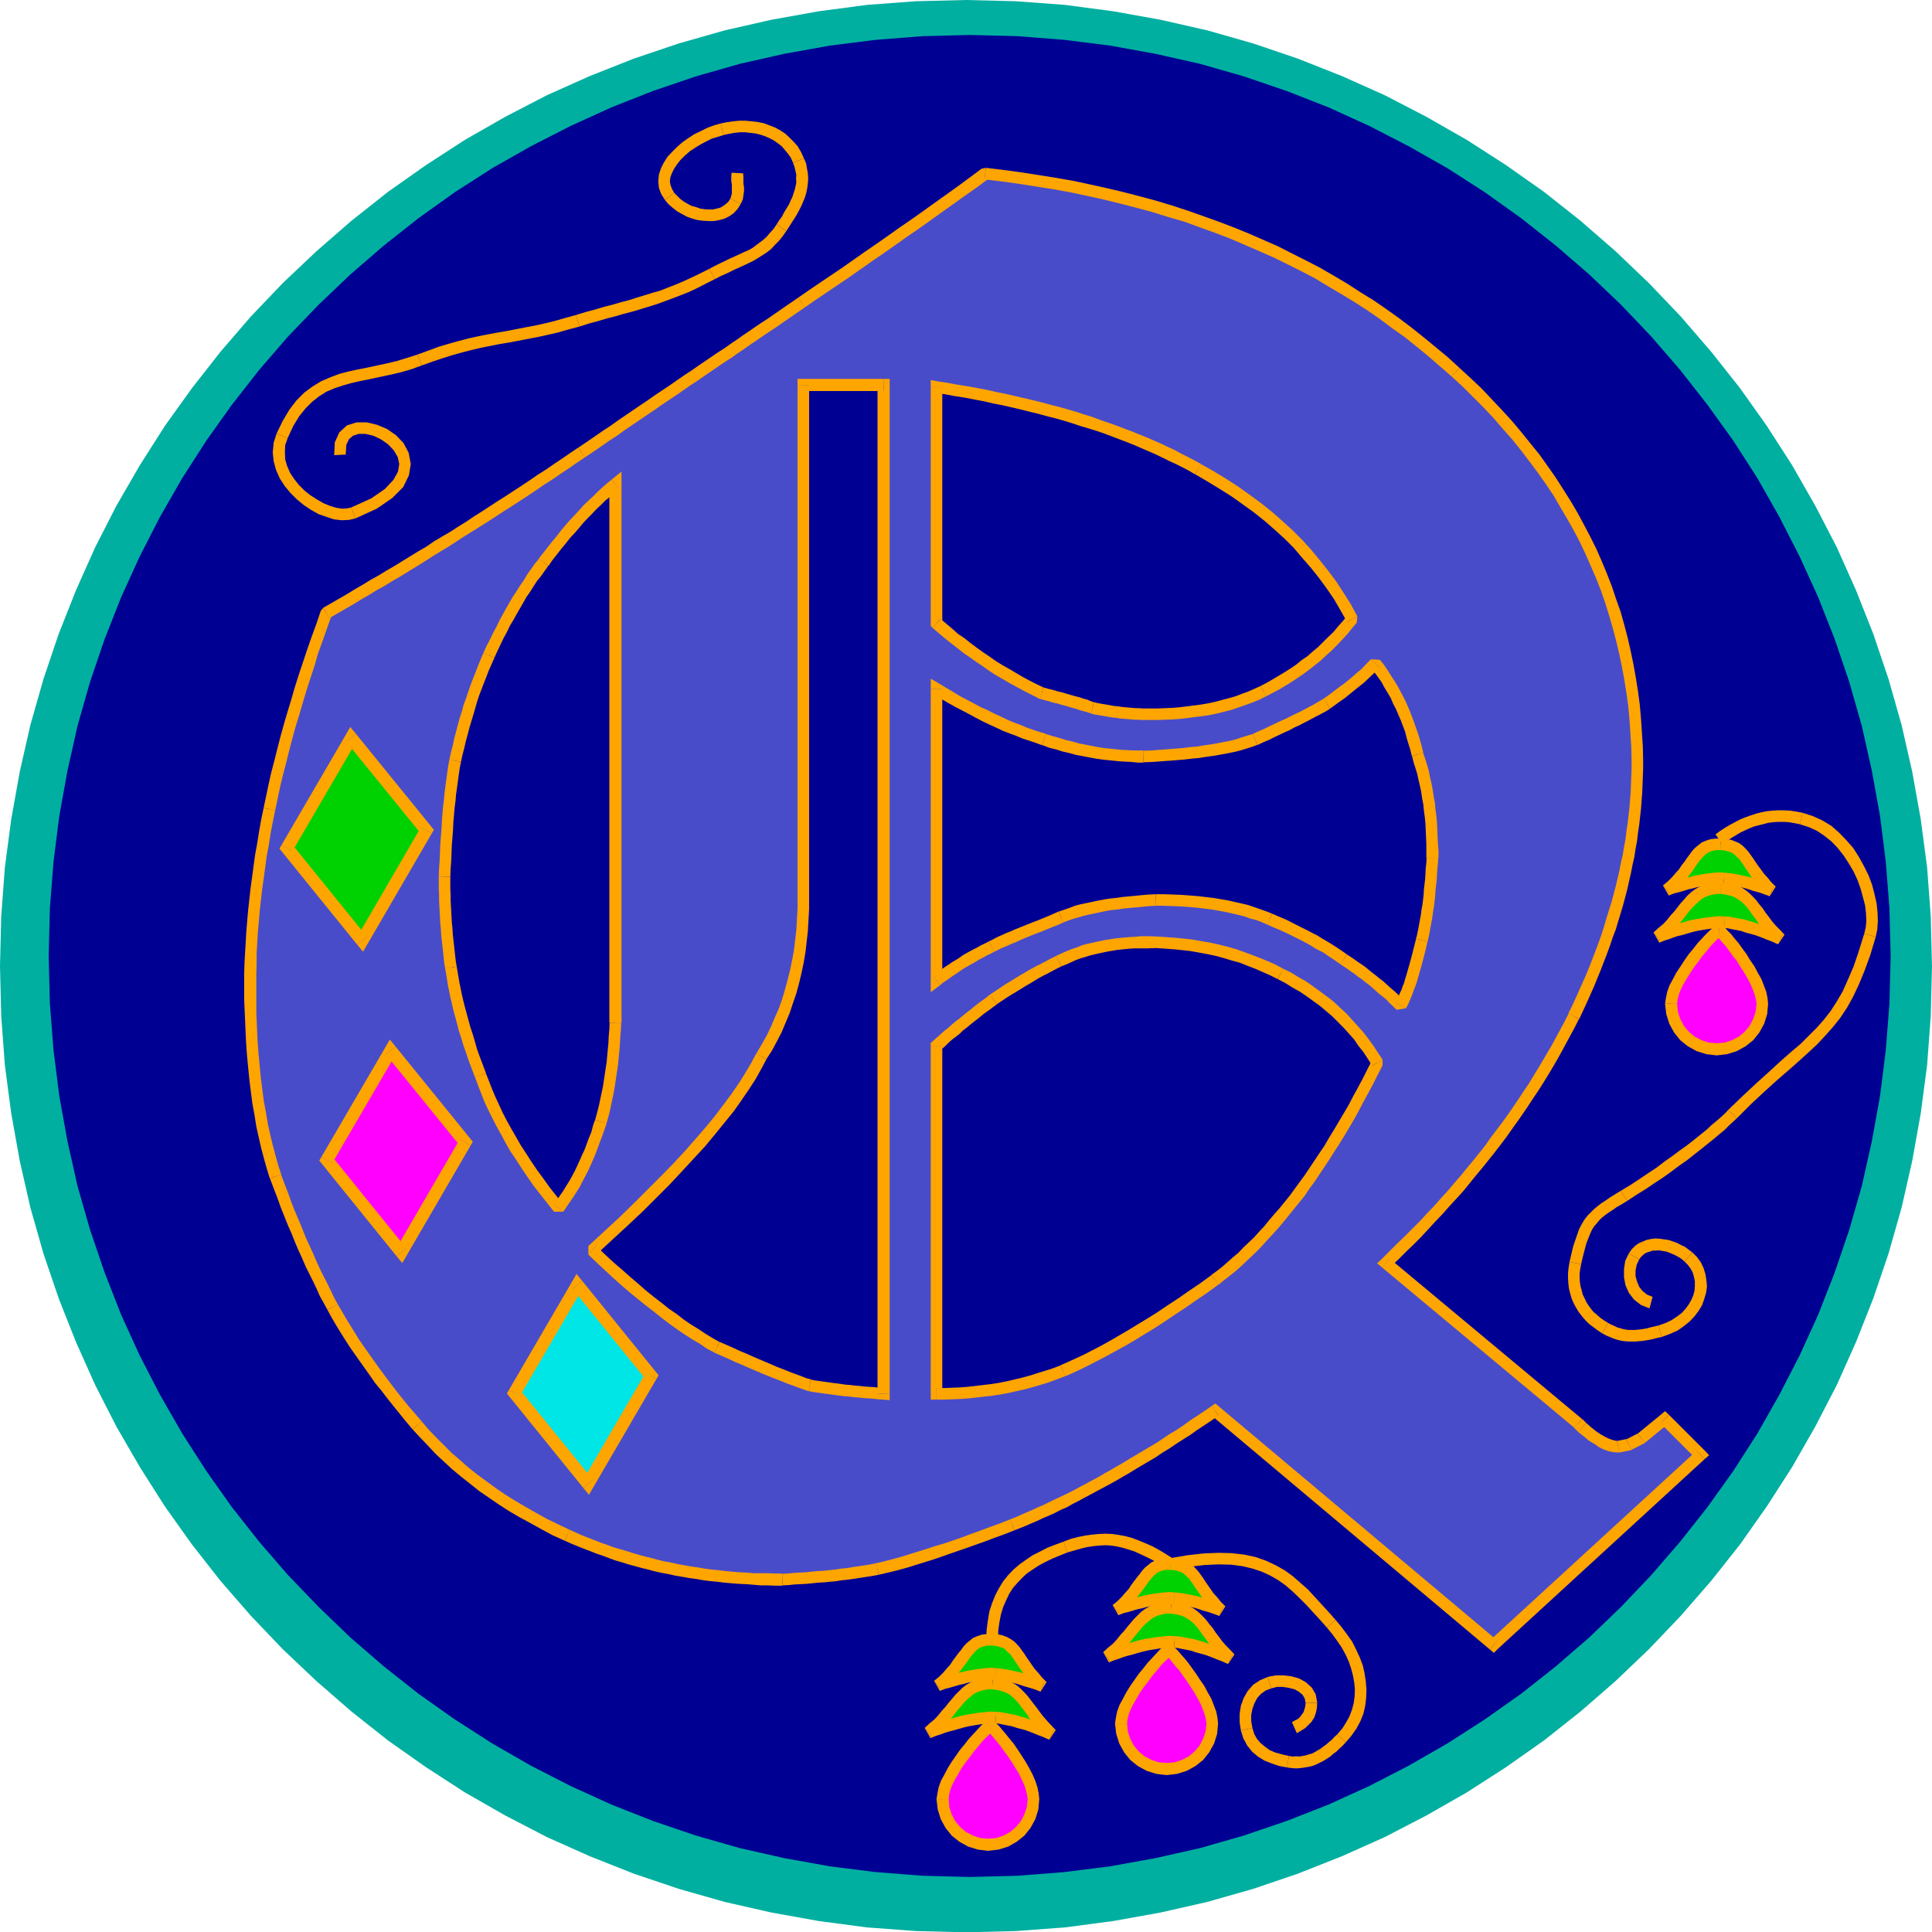 <svg xmlns="http://www.w3.org/2000/svg" width="6.354in" height="610.08" fill-rule="evenodd" stroke-linecap="round" preserveAspectRatio="none" viewBox="0 0 6354 6355"><style>.pen1{stroke:none}.brush3{fill:#000093}.brush4{fill:#f0f}.brush5{fill:orange}.brush6{fill:#00d100}</style><path d="m0 3178 4-164 12-161 21-159 28-156 35-154 43-151 50-148 57-144 63-141 70-137 77-133 82-129 89-124 94-120 100-116 105-110 111-105 115-100 120-95 125-88 128-83 133-76 137-71 141-63 144-57 148-50 151-43 154-35 156-28 159-21 161-12 164-4 163 4 162 12 159 21 156 28 154 35 151 43 147 50 144 57 141 63 137 71 133 76 129 83 125 88 120 95 115 100 110 105 105 110 100 116 95 120 88 124 83 129 76 133 71 137 63 141 57 144 50 148 43 151 35 154 28 156 21 159 12 161 4 164-4 163-12 162-21 159-28 156-35 154-43 151-50 147-57 144-63 141-71 137-76 133-83 129-88 125-95 120-100 115-105 110-110 105-115 100-120 95-125 88-129 83-133 76-137 71-141 63-144 57-147 50-151 43-154 35-156 28-159 21-162 12-163 4-164-4-161-12-159-21-156-28-154-35-151-43-148-50-144-57-141-63-137-71-133-76-128-83-125-88-120-95-115-100-111-105-105-110-100-115-94-120-89-125-82-129-77-133-70-137-63-141-57-144-50-147-43-151-35-154-28-156-21-159-12-162-4-163z" class="pen1" style="fill:#00afa0"/><path d="m160 3144 4-156 12-154 19-151 27-149 33-147 41-144 48-141 54-137 61-134 67-131 73-127 79-123 84-118 90-115 95-110 101-105 105-100 110-95 114-90 119-85 123-79 127-72 131-67 134-61 137-54 141-48 144-41 146-33 150-27 151-19 154-12 156-4 156 4 154 12 151 19 149 27 147 33 143 41 141 48 138 54 134 61 130 67 127 72 123 79 119 85 114 90 110 95 105 100 100 105 95 110 90 115 85 118 79 123 72 127 67 131 61 134 54 137 48 141 41 144 33 147 27 149 19 151 12 154 4 156-4 156-12 154-19 151-27 149-33 147-41 143-48 141-54 138-61 134-67 130-72 127-79 123-85 119-90 114-95 110-100 105-105 101-110 95-114 90-119 84-123 79-127 73-130 67-134 61-138 54-141 48-143 41-147 33-149 27-151 19-154 12-156 4-156-4-154-12-151-19-150-27-146-33-144-41-141-48-137-54-134-61-131-67-127-73-123-79-119-84-114-90-110-95-105-101-101-105-95-110-90-114-84-119-79-123-73-127-67-130-61-134-54-138-48-141-41-143-33-147-27-149-19-151-12-154-4-156z" class="pen1 brush3"/><path d="m3100 5917 2-16 4-18 7-19 10-19 11-20 12-20 14-20 14-19 14-18 14-17 13-15 12-13 11-11 8-8 6-6 4-2 3 2 6 5 8 8 9 11 11 13 12 15 13 17 13 18 13 20 12 19 12 20 10 20 9 20 6 19 4 18 2 16-3 30-9 28-14 26-18 22-22 18-25 14-28 9-30 3-30-3-28-9-26-14-22-18-18-22-14-26-9-28-3-30z" class="pen1 brush4"/><path fill-rule="nonzero" d="M3256 5657h-3l-13 6-8 7-8 8-11 12-12 13-14 15-14 18-15 18-14 20-14 20-13 21-11 21-11 20-8 22-4 20-3 19h40l1-13 4-16 6-16 9-18 11-19 11-19 14-20 14-18 13-18 14-16 12-15 12-13 11-10 8-8 4-5-5 2h-3v-38h-3z" class="pen1 brush5"/><path fill-rule="nonzero" d="m3418 5917-2-19-4-20-7-21-9-21-11-21-12-21-13-20-13-20-13-19-14-17-12-15-11-13-10-12-9-9-7-6-15-6v38l-9-2 5 4 7 7 8 10 11 13 12 15 12 17 13 17 13 20 11 18 12 19 9 19 9 19 5 17 4 16 2 13zm-168 170 34-4 32-10 28-16 25-20 20-25 16-29 10-32 3-34h-38l-3 26-8 24-12 23-16 19-19 16-22 12-24 8-26 2zm-170-170 4 34 10 32 16 29 20 25 25 20 29 16 32 10 34 4v-40l-26-2-24-8-23-12-19-16-16-19-12-23-8-24-2-26z" class="pen1 brush5"/><path d="M3275 5649h-17l-18 1-19 2-18 3-19 3-18 4-18 5-17 5-16 4-15 5-13 5-12 4-9 3-7 3-4 1-2 1 17-15 16-14 14-15 12-14 12-14 11-14 11-13 10-12 11-11 11-10 11-9 12-7 14-6 14-4 17-3h18l18 2 15 3 14 5 13 6 11 7 10 9 10 10 10 11 9 12 10 13 10 13 10 15 12 14 13 16 14 15 16 16-1-1-4-1-6-3-7-3-10-4-11-4-12-5-13-5-14-5-15-5-16-4-15-5-16-3-15-3-15-3-14-1z" class="pen1 brush6"/><path fill-rule="nonzero" d="m3041 5683 19 33h1l5-2 7-3 8-3 13-4 13-5 13-4 16-4 17-5 18-5 17-4 18-3 18-3 18-2h17l15-1 2-38-19-1-19 2-20 2-18 3-20 3-19 4-18 5-17 5-16 4-17 6-13 5-11 4-10 3-7 3h-3l-3 2 19 33z" class="pen1 brush5"/><path fill-rule="nonzero" d="M3265 5518h-21l-19 3-17 5-16 7-14 8-13 10-11 11-12 12-11 13-11 13-11 14-12 13-11 14-13 14-16 13-16 15 24 30 18-15 16-15 15-16 13-14 12-15 11-14 11-13 9-11 10-10 11-9 9-8 10-6 12-5 11-3 15-3h15z" class="pen1 brush5"/><path fill-rule="nonzero" d="m3451 5722 21-32-15-16-13-14-13-15-11-14-10-14-11-14-10-13-9-12-11-12-11-11-11-10-14-9-15-7-16-6-17-3-20-2-2 38 16 2 13 3 12 4 11 5 8 5 9 8 9 9 9 10 9 12 10 13 9 12 10 16 13 14 13 17 15 16 17 16 21-32z" class="pen1 brush5"/><path fill-rule="nonzero" d="m3274 5668 12 1 14 3 15 3 15 3 15 5 16 4 14 4 13 5 13 5 12 5 11 4 10 4 6 3 7 3 4 1v1l16-36-2-1-4-1-5-3-8-3-10-4-11-4-12-5-13-5-15-5-16-6-16-4-15-5-17-3-15-3-16-3-16-1z" class="pen1 brush5"/><path d="M3274 5505h-30l-16 2-16 2-16 3-16 3-15 4-14 3-14 4-13 4-11 3-10 3-8 3-6 2-4 2h-1l17-14 15-15 13-14 11-13 10-14 9-12 9-12 8-11 8-10 8-9 9-8 9-7 11-5 12-4 14-2h16l15 1 13 3 12 4 10 5 9 7 8 8 8 8 7 10 8 11 7 11 9 13 9 13 10 14 12 14 13 15 16 16-4-2-11-4-18-6-21-7-25-8-26-6-26-5-24-3z" class="pen1 brush6"/><path fill-rule="nonzero" d="m3072 5528 19 33h1l4-2 6-2 7-3 9-2 11-3 13-4 14-4 14-3 14-4 16-3 15-3 15-2 15-2 14 1 14-1 2-38-16-1-16 1-17 2-17 2-17 3-16 3-16 4-14 3-14 4-13 4-11 3-11 4-9 3-6 2-4 2h-1l19 33z" class="pen1 brush5"/><path fill-rule="nonzero" d="M3264 5374h-18l-17 2-15 5-14 6-11 9-11 9-9 10-8 11-9 11-9 12-9 12-9 14-11 12-12 14-14 14-16 13 24 30 18-15 16-16 14-14 11-14 11-14 9-12 9-12 7-11 8-9 7-8 7-7 7-5 8-4 9-3 11-2h14z" class="pen1 brush5"/><path fill-rule="nonzero" d="m3422 5564 20-32-15-15-12-15-12-13-9-13-9-13-9-13-7-11-8-11-8-11-9-10-9-9-12-8-13-7-14-5-15-3-17-1-2 38 13 1 11 3 10 3 7 3 6 6 7 7 7 6 6 9 8 11 7 11 9 13 9 13 11 15 12 15 14 15 17 17 20-32z" class="pen1 brush5"/><path fill-rule="nonzero" d="m3273 5524 22 3 25 5 25 6 24 8 21 6 18 6 10 4 4 2 14-36-4-2-12-4-18-6-21-8-26-8-27-6-27-5-26-3z" class="pen1 brush5"/><path d="m5496 3301 2-16 4-18 7-19 10-19 11-20 13-20 13-20 14-19 14-18 14-17 13-15 12-13 11-11 9-8 6-6 4-2 3 2 5 5 8 8 10 11 11 13 12 15 12 17 14 18 12 20 13 19 11 20 11 20 8 20 7 19 4 18 2 16-3 30-9 28-14 26-18 22-22 18-26 14-28 9-30 3-30-3-28-9-26-14-22-18-18-22-14-26-9-28-3-30z" class="pen1 brush4"/><path fill-rule="nonzero" d="M5653 3041h-3l-13 6-7 7-9 8-12 12-12 13-14 15-14 18-15 18-14 20-13 20-14 21-11 21-11 20-8 22-4 20-3 19h40l1-13 4-16 6-16 9-18 11-19 12-19 13-20 14-18 13-18 14-16 12-15 12-13 10-10 9-8 5-5-5 2h-3z" class="pen1 brush5"/><path fill-rule="nonzero" d="m5815 3301-2-19-4-20-8-21-8-21-12-21-11-21-14-20-12-20-14-19-12-17-13-15-11-14-11-11-8-9-6-6-16-6v38l-10-2 4 4 8 7 9 11 11 12 11 15 12 17 14 17 12 20 12 18 11 19 10 19 8 19 6 17 4 16 2 13zm-169 170 34-4 32-10 29-16 25-20 20-25 16-29 10-32 3-34h-38l-3 26-8 24-12 23-16 19-19 16-23 12-24 8-26 2zm-170-170 4 34 10 32 16 29 20 25 25 20 29 16 32 10 34 4v-40l-26-2-24-8-23-12-19-16-16-19-12-23-8-24-2-26z" class="pen1 brush5"/><path d="M5671 3033h-17l-18 1-18 2-19 3-18 3-19 4-17 5-17 5-17 4-14 5-13 5-12 4-9 3-7 3-4 1-2 1 17-15 16-14 14-15 12-14 12-14 11-14 10-13 11-12 10-11 11-10 11-9 12-7 14-6 14-4 17-3h18l18 2 15 3 15 5 12 6 12 8 10 8 10 10 10 11 9 12 10 13 10 14 10 14 12 15 13 15 14 15 16 16-1-1-4-1-6-3-7-3-10-4-11-4-12-5-13-5-15-5-15-5-15-4-15-5-16-3-16-3-15-3-14-1z" class="pen1 brush6"/><path fill-rule="nonzero" d="m5438 3067 19 33h1l5-2 7-3 8-3 13-4 13-5 12-4 17-4 17-5 17-5 18-4 17-3 19-3 17-2h17l15-1 2-38-19-1-19 2-19 2-19 3-19 3-20 4-17 5-17 5-17 4-16 6-13 5-11 4-10 3-7 3h-3l-3 2 19 33z" class="pen1 brush5"/><path fill-rule="nonzero" d="M5661 2902h-21l-19 3-17 5-16 7-14 8-13 10-12 11-10 12-12 13-10 13-11 14-12 13-11 14-13 14-16 13-16 15 24 30 18-15 16-15 15-16 13-14 12-15 11-14 10-13 10-11 10-10 10-9 9-8 10-6 12-5 11-3 15-3h15z" class="pen1 brush5"/><path fill-rule="nonzero" d="m5848 3106 21-32-15-16-14-14-12-14-11-15-10-13-10-15-11-13-9-12-11-12-11-11-12-10-13-9-15-7-17-6-17-3-20-2-2 38 16 2 13 3 13 4 9 5 11 7 8 6 9 9 9 10 9 12 9 13 10 13 10 15 13 15 14 16 14 16 17 16 21-32z" class="pen1 brush5"/><path fill-rule="nonzero" d="m5670 3052 12 1 14 3 16 3 15 3 14 5 15 4 15 4 14 5 13 5 12 5 11 4 10 4 6 3 7 3 4 1v1l16-36-2-1-4-1-5-3-8-3-10-4-11-4-12-5-13-5-16-5-15-6-15-4-16-5-17-3-16-3-16-3-16-1z" class="pen1 brush5"/><path d="M5670 2889h-30l-15 2-16 2-16 3-16 3-15 4-15 3-13 4-13 4-11 3-10 3-8 3-6 2-4 2h-1l17-14 15-15 13-14 11-13 10-14 9-12 8-12 8-11 8-10 8-9 9-8 9-7 11-5 12-4 14-2h16l15 1 14 3 11 4 11 5 9 7 8 8 8 8 7 10 8 11 7 11 9 13 9 13 11 14 12 14 13 15 16 16-4-2-12-4-17-6-22-7-25-8-26-6-26-5-25-3z" class="pen1 brush6"/><path fill-rule="nonzero" d="m5469 2912 19 33h1l4-2 6-2 7-3 9-2 11-3 14-4 12-4 14-3 15-4 16-3 15-3 15-2 14-2 15 1 13-1 2-38-15-1-17 1-16 2-17 2-17 3-16 3-15 4-16 3-14 4-12 4-11 3-11 4-9 3-6 2-4 2h-1l19 33z" class="pen1 brush5"/><path fill-rule="nonzero" d="M5660 2758h-18l-17 2-15 5-14 6-11 9-11 9-9 10-8 11-9 12-8 12-9 11-9 14-11 12-12 14-14 14-16 13 24 30 18-15 16-16 14-14 11-14 11-14 9-13 8-12 7-10 8-9 7-8 7-7 7-5 8-4 9-3 11-2h14z" class="pen1 brush5"/><path fill-rule="nonzero" d="m5820 2948 20-32-15-15-12-15-12-13-10-14-9-12-9-13-7-11-8-11-8-11-9-10-9-9-12-9-14-6-13-5-16-3-17-1-2 38 13 1 12 3 9 3 8 4 6 5 7 7 7 6 6 9 8 11 7 11 9 13 9 14 12 14 12 15 14 15 17 17 20-32z" class="pen1 brush5"/><path fill-rule="nonzero" d="m5669 2908 23 3 25 5 25 6 24 8 22 6 17 6 11 4 4 2 14-36-4-2-13-4-17-6-22-8-26-8-27-6-27-5-27-3zM1169 1705l70-32 51-35 36-36 19-39 6-37-7-37-17-32-25-26-29-20-33-14-34-8h-33l-32 10-25 23-15 33-2 42 38-2 2-32 9-19 13-11 18-6h23l26 6 25 12 23 16 19 20 13 22 5 23-4 25-15 27-28 30-45 31-66 30z" class="pen1 brush5"/><path fill-rule="nonzero" d="m910 1425-10 31-3 32 3 29 8 29 12 27 16 25 19 23 21 21 23 19 24 16 25 14 26 9 24 8 25 3 24-1 22-5-14-36-14 3-16 1-19-3-20-6-22-9-21-12-22-14-19-15-19-19-15-19-14-21-10-23-6-21-1-23 1-24 8-23z" class="pen1 brush5"/><path fill-rule="nonzero" d="m1373 1166-34 11-33 10-33 8-33 7-32 7-31 6-32 7-30 8-29 11-30 13-28 17-27 20-26 26-23 30-22 37-20 41 36 16 18-39 20-33 21-26 22-22 23-18 24-15 26-11 27-9 28-8 30-7 31-6 32-7 33-7 35-8 35-10 36-13z" class="pen1 brush5"/><path fill-rule="nonzero" d="m1894 1036-36 10-35 10-33 8-32 7-32 6-31 6-30 6-30 5-32 6-30 6-32 7-31 8-32 9-34 10-35 13-36 13 14 36 36-13 33-11 32-10 32-9 31-8 30-7 30-6 30-6 30-5 32-6 31-6 32-6 32-7 35-8 35-10 38-10z" class="pen1 brush5"/><path fill-rule="nonzero" d="m2333 884-30 15-27 13-28 13-26 11-26 10-25 10-25 7-26 8-26 8-25 8-27 7-27 8-28 7-30 9-30 8-33 10 12 38 31-10 30-8 30-9 28-7 27-8 27-7 27-8 26-8 26-8 25-9 27-10 26-10 28-11 28-13 29-15 30-15z" class="pen1 brush5"/><path fill-rule="nonzero" d="m2554 738-10 15-12 13-11 13-11 10-12 9-12 9-12 9-13 7-14 6-15 7-15 7-16 7-16 8-17 8-18 9-17 9 18 34 17-9 16-7 17-8 16-8 16-7 15-7 15-7 16-8 15-9 14-9 14-9 14-11 13-14 13-13 12-15 12-17z" class="pen1 brush5"/><path fill-rule="nonzero" d="m2608 535 5 14 3 13 3 13-1 12 1 13-2 10-3 13-4 12-4 13-6 12-5 12-8 13-8 13-7 14-9 12-9 14 32 22 9-14 9-14 9-14 8-13 8-15 7-14 6-14 6-15 4-14 3-15 2-16 1-15-1-16-3-17-3-17-7-16z" class="pen1 brush5"/><path fill-rule="nonzero" d="m2380 444 18-4 17-3 19-2h16l18 2 17 2 16 4 15 5 16 7 13 7 13 9 13 10 10 12 11 13 9 13 7 16 36-14-9-20-11-19-13-15-14-14-15-14-17-11-17-9-18-7-19-7-20-4-19-2-20-2h-20l-21 2-21 3-20 4z" class="pen1 brush5"/><path fill-rule="nonzero" d="m2217 634-7-13-5-13-2-12 2-14 5-13 7-14 10-15 11-14 14-14 16-14 18-12 18-11 19-10 18-9 20-6 19-6-10-38-21 6-22 8-22 11-21 10-20 13-20 14-18 16-16 16-15 16-12 19-9 18-7 21-2 22 2 22 7 19 13 21z" class="pen1 brush5"/><path fill-rule="nonzero" d="m2402 653-6 10-9 8-8 6-10 6-12 3-13 3h-12l-15-1-14-2-14-5-15-4-13-7-12-7-12-9-10-10-10-10-30 24 12 14 14 12 14 11 16 9 17 9 17 6 18 5 18 2 17 1h18l17-3 18-5 16-8 14-10 13-14 10-16z" class="pen1 brush5"/><path fill-rule="nonzero" d="m2406 568-1 14v13l2 13v28l-2 8-3 9 34 18 7-15 2-14 2-13v-13l-2-12v-22l-1-12z" class="pen1 brush5"/><path d="m3687 5668 2-16 4-18 7-19 10-19 11-20 12-20 14-20 14-19 14-18 14-17 13-15 12-13 11-11 8-8 6-6 4-2 3 2 6 5 8 8 9 11 11 13 13 15 12 17 13 18 13 20 13 19 11 20 11 20 8 20 7 19 4 18 2 16-3 30-9 28-14 26-18 22-22 18-26 14-28 9-30 3-30-3-28-9-26-14-22-18-18-22-14-26-9-28-3-30z" class="pen1 brush4"/><path fill-rule="nonzero" d="M3843 5408h-3l-13 6-8 7-8 8-11 12-12 13-14 15-14 18-15 18-14 20-14 20-13 21-11 21-11 20-8 22-4 20-3 19h40l1-13 4-16 6-16 9-18 11-19 11-19 14-20 14-18 13-18 14-16 12-15 12-13 11-10 8-8 4-5-5 2h-3v-38h-3z" class="pen1 brush5"/><path fill-rule="nonzero" d="m4006 5668-2-19-4-20-8-21-8-21-12-21-11-21-14-20-13-20-13-18-13-18-13-16-11-12-10-12-9-9-7-6-15-6v38l-9-2 5 4 7 7 8 10 11 14 13 14 11 16 13 18 13 20 12 18 11 19 10 19 8 19 6 17 4 16 2 13zm-169 170 34-4 32-10 29-16 25-20 20-25 16-29 10-32 3-34h-38l-3 26-8 24-12 23-16 19-19 16-23 12-24 8-26 2zm-170-170 4 34 10 32 16 29 20 25 25 20 29 16 32 10 34 4v-40l-26-2-24-8-23-12-19-16-16-19-12-23-8-24-2-26z" class="pen1 brush5"/><path d="M3862 5400h-17l-18 1-19 2-18 3-19 3-18 4-18 5-17 5-16 4-15 5-13 5-12 4-9 3-7 3-4 1-2 1 17-15 16-14 14-15 12-14 12-14 11-14 11-13 10-12 11-11 11-10 11-9 12-7 14-6 14-4 17-3h18l18 2 15 3 15 5 12 6 12 8 10 8 10 10 10 11 9 12 10 13 10 14 10 14 12 15 13 15 14 15 16 16-1-1-4-1-6-3-7-3-10-4-11-4-12-5-13-5-15-5-15-5-15-4-15-5-16-3-16-3-15-3-14-1z" class="pen1 brush6"/><path fill-rule="nonzero" d="m3628 5434 19 33h1l5-2 7-3 8-3 13-4 13-5 13-4 16-4 17-5 18-5 17-4 18-3 18-3 18-2h17l15-1 2-38-19-1-19 2-20 2-18 3-20 3-19 4-18 5-17 5-16 4-17 6-13 5-11 4-10 3-7 3h-3l-3 2 19 33z" class="pen1 brush5"/><path fill-rule="nonzero" d="M3852 5269h-21l-19 3-17 5-16 7-14 8-13 10-11 11-12 12-11 13-11 13-11 14-12 13-11 14-13 14-16 13-16 15 24 30 18-15 16-15 15-16 13-14 12-15 11-14 11-13 9-11 10-10 11-9 9-8 10-6 12-5 11-3 15-3h15z" class="pen1 brush5"/><path fill-rule="nonzero" d="m4039 5473 21-32-15-16-14-14-12-14-11-15-10-13-10-15-11-13-9-12-11-12-11-11-12-10-13-9-15-7-17-6-17-3-20-2-2 38 16 2 13 3 13 4 9 5 11 7 8 6 9 9 9 10 9 12 9 13 10 13 10 15 13 15 14 16 14 16 17 16 21-32z" class="pen1 brush5"/><path fill-rule="nonzero" d="m3861 5419 12 1 14 3 16 3 15 3 14 5 15 4 15 4 14 5 13 5 12 5 11 4 10 4 6 3 7 3 4 1v1l16-36-2-1-4-1-5-3-8-3-10-4-11-4-12-5-13-5-16-5-15-6-15-4-16-5-17-3-16-3-16-3-16-1z" class="pen1 brush5"/><path d="M3861 5256h-30l-15 2-16 2-16 3-16 3-15 4-15 3-14 4-13 4-11 3-10 3-8 3-6 2-4 2h-1l17-14 15-15 13-14 11-13 10-14 9-12 9-12 8-11 8-10 8-9 9-8 9-7 11-5 12-4 14-2h16l15 1 14 3 11 4 11 5 9 7 8 8 8 8 7 10 8 11 7 11 9 13 9 13 10 14 12 14 13 15 16 16-4-2-12-4-17-6-21-7-25-8-26-6-26-5-25-3z" class="pen1 brush6"/><path fill-rule="nonzero" d="m3659 5279 19 33h1l4-2 6-2 7-3 9-2 11-3 13-4 14-4 14-3 15-4 16-3 15-3 15-2 14-2 15 1 13-1 2-38-15-1-17 1-16 2-17 2-17 3-16 3-15 4-16 3-14 4-13 4-11 3-11 4-9 3-6 2-4 2h-1l19 33z" class="pen1 brush5"/><path fill-rule="nonzero" d="M3851 5125h-18l-17 2-15 5-14 6-11 9-11 9-9 10-8 11-9 11-9 12-9 12-9 14-11 12-12 14-14 14-16 13 24 30 18-15 16-16 14-14 11-14 11-14 9-12 9-12 7-11 8-9 7-8 7-7 7-5 8-4 9-3 11-2h14z" class="pen1 brush5"/><path fill-rule="nonzero" d="m4010 5315 20-32-15-15-12-15-12-13-9-13-9-13-9-13-7-11-8-11-8-11-9-10-9-9-12-9-14-6-13-5-16-3-17-1-2 38 13 1 12 3 9 3 8 4 6 5 7 7 7 6 6 9 8 11 7 11 9 13 9 13 11 15 12 15 14 15 17 17 20-32z" class="pen1 brush5"/><path fill-rule="nonzero" d="m3860 5275 23 3 25 5 25 6 24 8 21 6 17 6 11 4 4 2 14-36-4-2-13-4-17-6-21-8-26-8-27-6-27-5-27-3zm2068-2602-21-4-20-3-20-1h-20l-18 1-19 2-19 4-16 4-18 6-17 6-17 7-17 9-17 9-15 9-17 11-15 11 22 32 15-11 15-9 15-9 15-9 15-7 15-7 15-6 16-4 16-4 15-4 17-2 16-1h18l16 1 18 3 19 4z" class="pen1 brush5"/><path fill-rule="nonzero" d="m6169 3081 5-24 2-28-1-27-3-30-7-31-8-31-12-32-15-30-16-29-19-30-23-26-23-24-26-23-30-18-31-14-34-11-8 38 28 9 27 12 24 16 24 19 21 22 19 24 17 26 16 27 13 28 10 28 8 29 7 27 3 26 1 25-2 22-5 20z" class="pen1 brush5"/><path fill-rule="nonzero" d="m5712 3678 48-48 44-41 41-37 37-32 34-30 32-29 29-27 26-28 25-28 24-30 22-33 20-36 19-40 19-46 19-52 18-60-38-10-18 58-17 50-19 44-17 38-20 34-20 31-22 28-23 26-26 26-27 27-32 27-34 30-37 34-41 37-44 41-50 48z" class="pen1 brush5"/><path fill-rule="nonzero" d="m5351 3950 30-20 31-19 28-19 29-19 28-20 25-19 26-18 24-19 23-18 21-17 20-16 19-16 17-14 15-15 13-12 12-11-28-28-10 11-13 12-15 13-17 14-17 16-20 16-21 17-23 18-24 17-24 18-27 19-26 20-29 19-28 19-29 19-30 18z" class="pen1 brush5"/><path fill-rule="nonzero" d="m5200 4158 6-26 6-23 5-19 7-18 6-15 6-13 7-11 8-9 8-10 9-9 10-8 11-8 14-9 14-10 16-9 18-11-20-34-18 11-18 11-14 10-14 9-13 10-12 10-11 11-10 10-10 13-9 15-8 15-6 17-7 20-7 21-6 25-6 26z" class="pen1 brush5"/><path fill-rule="nonzero" d="m5289 4351-13-8-13-9-11-10-11-9-9-11-8-11-7-11-6-13-6-12-3-13-4-14-2-13-1-15v-14l2-14 3-16-38-8-3 18-2 18v18l1 17 2 17 4 16 5 17 6 14 8 15 9 15 10 13 11 13 13 13 13 10 15 11 15 10z" class="pen1 brush5"/><path fill-rule="nonzero" d="m5455 4359-12 3-13 3-11 3-10 2-12 2-10 1-10 1h-20l-9-1-10-2-10-3-8-2-10-5-12-5-9-5-20 34 13 7 12 5 12 5 12 4 12 3 12 2 13 1h24l12-1 12-1 12-2 12-2 13-3 11-3 14-3z" class="pen1 brush5"/><path fill-rule="nonzero" d="m5540 4149 11 11 9 12 7 13 4 14 3 15v15l-1 15-4 16-7 16-8 14-11 15-12 13-16 12-18 12-19 9-23 8 10 38 27-10 25-11 20-14 20-16 16-17 13-17 12-20 7-20 6-20 3-21-2-21-3-19-6-20-9-19-13-18-15-15z" class="pen1 brush5"/><path fill-rule="nonzero" d="m5391 4142 5-7 7-7 6-5 8-4 10-3 8-3h11l9-1 12 2 12 2 9 3 12 5 11 5 11 6 9 6 9 8 26-30-11-8-13-10-13-6-13-7-14-5-15-5-14-2-14-2-15-1-15 2-14 3-12 5-14 6-12 9-11 11-9 13z" class="pen1 brush5"/><path fill-rule="nonzero" d="m5435 4265-18-7-15-12-11-14-7-17-5-18v-19l4-19 8-17-34-20-12 25-4 27v27l5 26 11 25 17 22 23 18 28 11zM4392 5327l-23-26-23-25-22-24-23-25-24-21-25-22-26-19-30-17-32-15-34-12-37-8-42-5-44-1-49 2-53 6-59 10 8 38 57-10 51-6 45-2 42 1 38 5 33 8 30 10 28 13 26 15 24 17 23 20 22 21 23 23 22 24 23 25 23 26z" class="pen1 brush5"/><path fill-rule="nonzero" d="m4426 5730 19-22 16-23 13-24 10-25 6-26 3-26 1-27-2-26-4-27-6-27-10-26-12-26-13-26-17-24-18-24-20-24-28 26 18 22 16 22 15 22 13 24 10 22 8 24 6 23 4 23 2 22-1 23-3 22-6 22-8 21-11 20-12 19-17 20z" class="pen1 brush5"/><path fill-rule="nonzero" d="m4233 5813 16 2 14 1 14-1 13-2 13-2 13-3 13-5 12-6 12-6 11-7 11-7 10-9 11-8 10-10 10-9 10-11-28-26-10 9-8 9-10 8-9 8-10 7-9 7-9 5-10 6-8 4-11 3-9 3-11 2-11 2-10-1-12 1-12-2z" class="pen1 brush5"/><path fill-rule="nonzero" d="m4081 5691 8 26 13 24 16 20 19 16 21 13 25 10 24 8 26 5 6-38-22-5-22-6-19-8-15-11-15-12-12-14-9-16-6-20z" class="pen1 brush5"/><path fill-rule="nonzero" d="M4169 5515h1l-26 11-23 15-18 21-13 23-9 25-4 26v29l4 26 38-8-4-22v-21l4-20 7-19 9-17 12-13 15-11 18-7h1z" class="pen1 brush5"/><path fill-rule="nonzero" d="M4332 5600v-1l-5-27-13-22-20-18-22-12-25-7-26-3h-26l-26 5 12 38 18-5h20l20 3 19 5 14 8 12 10 7 12 3 15v-1z" class="pen1 brush5"/><path fill-rule="nonzero" d="m4265 5700 14-8 14-9 11-11 10-10 9-15 5-15 3-15 1-17h-38l-1 11-3 11-3 9-5 7-6 8-7 7-10 5-10 6z" class="pen1 brush5"/><path d="m1073 2016 26-15 26-15 26-15 26-16 26-15 26-16 27-15 26-16 26-15 26-16 26-16 26-16 26-16 26-17 27-16 26-16 26-17 26-16 26-17 27-17 26-17 26-17 27-17 26-17 26-17 27-18 26-18 27-17 26-18 27-18 26-18 27-18 27-18 26-18 26-18 26-17 25-18 25-17 25-17 25-17 24-16 24-17 24-16 24-16 23-16 23-16 23-15 23-16 22-15 22-15 22-15 22-14 21-15 21-14 21-15 21-14 20-14 21-14 20-13 20-14 19-13 20-14 19-13 19-13 36-25 37-25 37-25 37-25 37-26 37-26 38-26 37-26 38-27 38-26 38-27 39-28 38-27 39-28 39-28 39-29 59 7 58 8 57 9 57 9 56 10 56 12 54 12 54 13 54 14 52 14 52 16 52 16 50 18 50 18 50 19 48 20 48 21 48 21 46 23 46 23 46 24 44 26 44 26 43 27 43 27 42 29 41 30 41 30 40 32 39 32 39 33 38 34 37 34 35 34 34 35 33 35 32 36 31 36 29 36 29 37 27 37 26 37 25 38 23 38 23 39 21 38 21 40 19 39 18 41 17 40 16 41 14 41 14 42 12 42 11 42 10 43 9 43 8 44 7 44 6 44 4 45 3 45 3 46 1 46v26l-1 26-1 26-1 26-2 26-2 26-3 26-3 26-4 27-3 26-5 26-4 26-6 26-5 26-6 26-6 26-7 27-7 26-8 26-8 26-8 27-9 26-9 26-10 27-10 26-10 26-11 27-11 26-12 27-12 27-12 26-13 27-13 26-14 26-14 26-14 26-15 26-15 26-15 25-16 26-16 26-17 25-17 26-17 25-18 26-18 25-19 26-19 25-19 26-20 25-20 25-21 25-21 26-21 25-22 25-23 25-22 25-24 25-23 25-24 25-25 25-25 24-25 25-26 25 632 527 14 14 18 15 16 13 16 10 14 9 14 7 14 5 13 3 13 1 35-7 41-21 77-63 118 118-681 625-916-770-23 16-24 16-23 15-22 16-23 15-23 14-22 15-22 14-22 14-22 13-22 13-22 13-21 13-21 12-22 13-20 11-21 12-21 11-20 11-21 11-20 11-20 10-19 10-20 9-20 10-19 9-19 8-19 9-19 8-18 8-19 8-18 7-33 13-33 12-32 12-31 11-30 11-29 10-29 10-28 9-27 9-26 8-26 8-25 8-25 7-23 6-24 6-22 5-20 4-19 3-20 3-20 3-19 3-20 2-19 3-20 2-19 2-20 1-19 2-20 2-19 1-20 1-19 2-20 1h-24l-24-1h-24l-23-1-24-2-23-1-24-2-23-2-23-3-23-2-23-3-22-4-23-3-22-4-23-4-22-5-22-4-22-5-22-6-21-5-22-6-21-6-22-7-21-6-21-7-21-8-21-7-20-8-21-8-20-8-21-9-20-9-39-18-37-19-36-20-36-20-34-20-33-21-32-22-31-22-30-23-29-23-28-24-28-25-26-25-25-26-25-26-24-27-22-26-21-25-21-26-20-25-19-25-19-24-18-25-17-24-17-24-17-24-16-23-15-24-15-24-14-23-14-24-13-23-12-22-12-23-11-24-12-24-12-24-12-25-11-26-12-26-12-27-11-28-12-28-12-29-12-30-11-31-12-31-12-32-10-32-9-32-9-34-8-34-8-36-6-37-7-38-5-38-5-40-4-41-4-42-3-43-2-45-2-45-1-46v-82l1-34 1-35 2-34 2-35 3-35 3-35 4-36 4-36 5-36 5-37 5-37 7-38 6-38 7-38 8-39 8-38 8-38 9-39 10-38 10-40 10-39 11-40 12-40 12-40 12-41 13-41 14-42 13-42 15-42 15-42 15-43z" class="pen1" style="fill:#494cc9"/><path fill-rule="nonzero" d="m1902 1472-27 18-26 18-27 18-26 18-27 17-26 18-27 18-26 17-26 17-27 17-26 17-26 17-27 17-25 17-26 16-26 17-26 15-27 16-26 18-26 15-26 16-26 16-26 16-26 15-26 16-27 15-26 16-26 15-26 16-26 15-26 15-26 15 20 34 26-15 26-15 26-15 26-16 26-15 26-16 27-15 26-16 26-15 26-16 26-16 26-16 26-17 26-16 27-16 26-17 26-17 26-16 27-17 27-17 26-17 26-17 27-17 26-17 26-17 27-18 26-18 27-17 26-18 27-18 26-18 27-18z" class="pen1 brush5"/><path fill-rule="nonzero" d="m2625 979-19 13-19 13-20 14-19 13-20 14-20 13-21 14-20 14-21 14-21 15-21 14-21 15-22 14-22 15-22 15-22 15-23 16-23 15-23 16-23 16-24 16-24 16-24 17-24 16-25 17-25 17-25 17-25 18-26 17-26 18-26 18-27 18 22 32 27-18 26-18 26-18 26-17 25-18 25-17 25-17 25-17 24-16 24-17 24-16 24-16 23-16 23-16 23-15 23-16 22-15 22-15 22-15 22-14 21-15 21-14 21-15 21-14 20-14 21-14 20-13 20-14 19-13 20-14 19-13 19-13z" class="pen1 brush5"/><path fill-rule="nonzero" d="m3242 552-14 3-39 29-38 28-39 28-38 27-39 28-38 27-38 26-38 27-37 26-38 26-37 26-37 26-37 25-37 25-37 25-36 25 22 32 36-25 37-25 37-25 37-25 37-26 37-26 38-26 37-26 38-27 38-26 38-27 39-28 38-27 39-28 40-28 39-29-14 3z" class="pen1 brush5"/><path fill-rule="nonzero" d="m4800 1210-38-35-40-33-39-32-40-32-41-31-42-30-42-29-44-27-43-28-44-26-45-26-46-24-46-23-47-24-48-21-48-21-49-20-50-19-50-18-51-18-52-17-53-16-52-14-54-14-55-13-54-12-56-12-57-10-57-9-57-9-59-8-59-7-4 38 59 7 57 8 57 9 57 9 55 10 56 12 54 12 53 13 54 14 52 14 51 16 52 15 49 18 50 18 50 19 47 20 48 21 48 21 45 22 46 23 46 24 43 26 44 26 43 26 42 27 42 29 40 30 41 29 40 32 39 32 38 33 38 33z" class="pen1 brush5"/><path fill-rule="nonzero" d="m5404 2502-1-47-3-46-3-45-4-46-6-45-7-44-8-45-9-43-10-44-11-42-12-43-15-42-14-42-16-41-17-41-18-41-20-40-21-40-21-39-23-39-24-38-25-39-26-37-27-38-30-37-29-36-31-37-33-36-33-35-34-36-36-34-37-34-26 28 37 34 34 34 34 34 33 35 31 36 31 35 29 36 28 37 27 36 26 37 25 37 22 38 23 39 21 37 21 40 18 38 18 41 17 39 16 41 14 40 13 42 12 41 11 42 10 42 9 43 8 43 7 44 6 43 4 44 3 45 3 46 1 45zm-211 849h1l13-28 12-26 12-27 12-27 11-27 11-27 10-26 10-26 10-27 9-27 10-26 8-27 8-26 8-27 7-26 7-27 6-27 6-26 5-26 6-26 4-27 5-26 3-26 4-27 3-27 3-26 2-27 2-26 1-26 1-26 1-27v-26h-38v26l-1 25-1 26-1 26-2 26-2 25-3 26-3 25-4 27-3 26-5 26-4 25-6 26-5 26-6 26-6 25-7 27-7 26-8 25-8 26-8 27-8 26-9 25-10 27-10 26-10 26-11 27-11 25-12 27-12 27-12 26-13 26h1z" class="pen1 brush5"/><path fill-rule="nonzero" d="m4570 4139 1 29 27-25 25-25 25-24 25-25 24-26 23-25 24-25 22-25 23-25 23-25 21-26 21-26 21-25 20-25 20-25 20-26 19-25 19-27 18-25 18-26 17-25 17-26 17-25 17-27 16-26 15-25 15-26 15-27 14-26 14-26 14-26 13-26-34-18-13 26-14 26-14 26-14 26-15 25-15 26-15 25-16 26-15 25-17 25-17 26-17 25-18 26-18 25-19 25-19 25-18 26-20 25-20 25-21 25-21 26-21 24-21 25-23 25-22 25-24 25-23 25-24 24-25 25-25 24-25 25-25 25 1 29-1-29-16 15 17 14z" class="pen1 brush5"/><path fill-rule="nonzero" d="m5204 4667-2-1-632-527-24 30 632 527-2-1z" class="pen1 brush5"/><path fill-rule="nonzero" d="m5217 4680 1 1-14-14-28 28 14 14 1 1z" class="pen1 brush5"/><path fill-rule="nonzero" d="M5318 4739h4l-10-1-11-3-11-4-12-6-14-8-15-10-15-12-17-15-26 30 19 15 17 14 17 10 14 10 16 8 17 6 15 3 16 1h4-4 4z" class="pen1 brush5"/><path fill-rule="nonzero" d="m5348 4734 5-2-35 7 8 38 35-7 5-2-5 2h2l3-2z" class="pen1 brush5"/><path fill-rule="nonzero" d="m5386 4715 3-2-41 21 18 34 41-21 3-2-3 2 2-1 1-1z" class="pen1 brush5"/><path fill-rule="nonzero" d="m5489 4653-26-1-77 63 24 30 77-63-26-1 28-28-13-12-13 11z" class="pen1 brush5"/><path fill-rule="nonzero" d="m5606 4799 1-28-118-118-28 28 118 118 1-28 26 28 15-13-14-15z" class="pen1 brush5"/><path fill-rule="nonzero" d="m4900 5425 25-1 681-625-26-28-681 625 25-1-24 30 13 11 12-12z" class="pen1 brush5"/><path fill-rule="nonzero" d="m4007 4656-23-1 916 770 24-30-916-770-23-1 23 1-11-9-12 8z" class="pen1 brush5"/><path fill-rule="nonzero" d="m3336 5033 18-7 20-8 18-8 19-8 19-9 19-8 20-9 19-10 21-9 19-11 20-10 20-11 21-11 20-11 21-11 22-12 20-11 22-13 21-12 21-13 22-13 22-13 22-13 22-15 23-14 22-15 22-14 24-15 22-16 23-15 24-16 23-16-22-32-23 16-24 16-23 15-22 16-22 15-24 14-22 15-21 14-22 13-22 13-22 13-22 13-21 13-21 12-22 13-20 11-20 12-21 11-20 11-21 11-20 11-20 10-19 9-19 9-21 10-18 9-19 8-19 9-19 8-18 8-18 8-18 7z" class="pen1 brush5"/><path fill-rule="nonzero" d="m2890 5179 22-5 25-6 23-6 26-7 25-8 26-8 26-8 27-9 28-10 29-10 29-10 31-11 31-11 32-12 33-12 33-13-14-36-33 13-33 12-32 12-31 11-29 11-29 10-29 10-28 8-27 9-26 8-26 8-25 8-24 7-23 6-23 6-22 5z" class="pen1 brush5"/><path fill-rule="nonzero" d="m2573 5215 1-1 20-1 19-2 20-1 19-1 21-2 18-2 20-1 20-2 20-2 19-3 20-2 20-3 20-3 20-3 19-3 21-4-8-38-19 4-19 3-20 3-20 3-18 3-20 2-19 3-20 2-18 2-20 1-20 2-19 2-19 1-20 1-19 2-20 1 1-1z" class="pen1 brush5"/><path fill-rule="nonzero" d="m1857 5067 20 9 22 9 20 8 21 8 20 8 21 7 21 8 22 8 21 6 22 7 22 6 22 6 21 5 22 6 23 5 22 4 22 5 24 4 22 4 23 3 22 4 24 3 23 2 23 3 23 2 25 2 23 1 24 2 24 2h24l24 1h24v-40h-24l-24-1h-46l-24-2-23-1-23-2-23-2-23-3-23-2-22-3-22-4-23-3-22-4-22-4-22-5-22-4-21-5-22-6-21-5-22-6-20-6-22-7-21-6-20-6-21-8-21-7-20-8-21-8-20-8-20-9-20-9z" class="pen1 brush5"/><path fill-rule="nonzero" d="m1357 4701 25 27 25 26 25 27 27 25 28 26 29 24 29 23 30 24 32 22 32 22 34 22 34 20 37 20 36 20 37 20 40 18 16-36-38-18-37-18-36-20-35-20-34-20-32-20-32-22-30-22-30-22-29-23-27-24-28-24-25-25-25-25-25-26-23-27z" class="pen1 brush5"/><path fill-rule="nonzero" d="m1077 4308 13 24 14 24 14 23 15 24 16 25 16 23 17 24 17 24 17 24 18 26 20 24 19 25 20 25 21 26 21 26 22 26 30-26-22-26-21-24-21-26-20-25-19-25-18-24-18-24-17-24-17-24-17-24-16-23-14-23-15-24-14-23-14-24-13-22z" class="pen1 brush5"/><path fill-rule="nonzero" d="m887 3875 1 1 12 32 12 31 11 31 12 30 12 30 12 27 11 28 12 28 12 26 11 26 13 26 12 24 11 23 11 25 13 23 12 22 34-18-12-22-11-23-11-23-13-25-12-24-11-24-11-26-12-26-12-26-11-28-12-29-12-28-12-30-11-31-12-31-12-32 1 1z" class="pen1 brush5"/><path fill-rule="nonzero" d="M803 3238v48l2 47 2 45 2 45 3 44 4 42 4 41 5 40 5 39 7 38 6 38 8 36 8 35 9 34 9 32 10 33 38-12-10-31-9-32-9-34-8-33-8-36-6-36-7-38-5-37-5-40-4-41-4-42-3-42-2-45-2-45v-93zm64-581-8 39-7 39-6 38-7 38-5 37-5 37-5 37-4 36-4 36-3 35-3 36-2 35-2 34-2 35-1 35v34h40v-34l1-33v-35l2-34 2-35 3-34 3-35 4-36 4-36 5-35 5-37 5-37 7-38 6-38 7-37 8-39z" class="pen1 brush5"/><path fill-rule="nonzero" d="m1063 1999-8 10-15 44-15 41-15 43-14 42-14 42-13 41-12 42-12 39-12 41-11 40-10 39-10 40-10 38-9 40-8 38-8 38 38 8 8-38 8-38 9-38 10-38 10-40 10-39 11-40 12-39 12-41 12-40 13-41 14-42 12-42 15-41 15-43 15-42-8 10z" class="pen1 brush5"/><path d="m3080 3224 10-8 11-7 11-8 10-7 11-7 10-7 11-7 11-7 11-7 12-7 11-6 12-7 12-6 12-7 13-6 13-7 11-5 11-6 11-5 12-5 13-6 13-5 13-6 14-6 15-6 15-6 15-6 16-6 17-7 17-7 17-7 18-8 17-6 17-6 18-6 18-5 18-4 19-4 19-4 20-4 19-3 20-2 20-3 21-2 21-2 21-2 22-2 22-1h28l28 1 27 1 27 2 25 2 25 3 25 3 24 4 23 4 22 5 22 5 21 5 20 7 20 6 19 7 19 8 18 8 17 7 18 8 16 8 16 8 16 8 16 8 15 8 15 8 14 9 15 8 14 8 13 9 14 9 13 9 13 9 12 8 12 8 11 8 12 8 12 9 12 9 11 9 12 9 12 10 11 9 12 11 12 10 12 10 11 11 12 12 12 11 5-10 5-11 5-12 5-11 4-12 5-12 4-13 4-13 4-14 4-14 4-14 4-15 4-15 4-16 4-16 4-17 4-16 3-15 3-17 3-16 3-16 2-17 3-16 2-17 2-17 1-18 2-17 2-17 1-18 1-18 2-18 1-18v-23l-1-23-1-23-1-22-1-22-2-22-3-22-2-21-4-21-3-21-4-20-5-21-4-20-6-20-6-19-6-20-5-21-6-20-6-20-6-20-7-19-7-19-8-19-8-19-9-18-9-19-10-18-11-18-10-17-12-18-12-17-13-17-16 16-16 16-18 16-19 16-20 16-22 17-23 17-25 18-11 7-11 6-12 7-12 6-13 7-13 7-14 7-14 7-15 7-15 8-16 7-17 8-17 8-18 9-19 8-19 9-19 6-19 6-19 6-20 5-21 4-21 4-22 4-23 3-23 4-24 2-24 3-25 2-26 2-27 2-27 2-28 1h-18l-19-1-19-1-19-1-19-2-20-2-19-2-20-3-21-4-20-4-22-4-21-6-22-5-22-7-23-6-23-8-21-7-21-7-21-7-21-9-22-8-22-9-21-10-22-10-22-11-23-11-22-12-23-12-23-12-22-13-24-14-23-14v958z" class="pen1 brush3"/><path fill-rule="nonzero" d="m3252 3096-13 7-13 6-12 7-12 6-13 7-11 6-12 7-11 8-11 7-12 7-10 7-11 7-10 7-11 8-11 7-11 8 24 32 9-8 11-7 11-8 10-7 11-7 10-7 10-7 11-7 11-6 12-7 11-6 11-7 12-6 12-7 13-6 13-7z" class="pen1 brush5"/><path fill-rule="nonzero" d="M3482 2998h-1l-18 8-16 7-17 7-17 7-16 6-15 6-15 6-15 6-15 6-13 6-13 5-13 6-12 5-12 6-11 6-11 5 18 34 11-5 11-6 10-4 12-5 13-6 13-5 13-6 13-6 15-6 15-6 15-6 16-6 17-7 17-7 18-7 18-8h-1z" class="pen1 brush5"/><path fill-rule="nonzero" d="M3801 2941h-1l-22 1-23 2-21 2-21 2-21 2-20 3-20 2-20 3-21 4-19 4-19 4-19 4-19 5-18 7-17 6-18 6 14 36 16-6 17-6 18-5 17-5 17-4 19-4 19-4 19-4 18-3 20-2 20-3 21-2 21-2 21-2 21-2 22-1h-1z" class="pen1 brush5"/><path fill-rule="nonzero" d="m4184 3005-20-8-20-7-20-7-21-7-22-5-22-5-22-5-24-4-24-4-26-3-25-3-26-2-27-2-27-1-29-1h-28v38h28l27 1 27 1 27 2 24 2 25 3 24 3 24 4 22 4 22 5 22 5 20 5 19 7 20 5 18 7 18 8z" class="pen1 brush5"/><path fill-rule="nonzero" d="m4430 3139-13-9-13-9-14-9-14-9-15-9-14-8-14-9-16-8-15-8-16-8-16-8-16-8-17-9-18-8-17-7-18-8-16 36 18 8 17 7 18 8 15 7 16 8 16 8 16 8 15 8 14 8 14 9 16 8 13 7 12 9 14 9 13 9 13 9z" class="pen1 brush5"/><path fill-rule="nonzero" d="m4590 3298 31-5-13-11-11-12-12-11-13-11-11-10-12-11-12-9-12-10-12-9-11-9-12-10-13-9-12-8-11-8-12-8-12-8-22 32 12 8 12 8 11 8 12 8 11 9 12 8 11 9 12 9 12 10 10 9 12 11 13 10 11 9 10 11 13 12 11 11 31-5z" class="pen1 brush5"/><path fill-rule="nonzero" d="M4657 3087v1l-4 16-4 16-4 16-4 15-4 15-4 14-4 14-4 14-4 12-3 12-5 12-4 12-5 10-5 12-5 11-4 9 34 18 6-11 5-11 5-12 5-12 4-12 5-12 5-14 4-14 4-14 4-14 4-14 4-15 4-15 4-16 4-16 4-18v1z" class="pen1 brush5"/><path fill-rule="nonzero" d="m4691 2821 1-1-1 17-2 18-1 19-1 17-2 17-2 17-1 18-2 17-2 16-3 16-2 17-3 15-3 17-3 16-3 15-4 15 38 10 4-17 3-15 3-18 3-15 3-17 2-17 3-16 2-18 2-17 1-18 2-17 2-17 1-19 1-17 2-18 1-19 1-1z" class="pen1 brush5"/><path fill-rule="nonzero" d="m4643 2486 1 1 5 20 6 19 6 19 4 19 5 21 4 19 3 21 4 21 2 20 3 22 2 21 1 22 1 22 1 23v45h40v-23l-2-24-1-23-1-22-1-22-2-23-3-22-2-22-4-21-3-21-4-21-5-21-4-21-6-21-6-19-7-20 1 1z" class="pen1 brush5"/><path fill-rule="nonzero" d="m4537 2196-29-2 12 17 12 16 12 17 9 17 11 18 10 17 8 19 9 17 8 19 8 18 7 19 7 18 5 20 6 20 6 19 5 21 38-10-5-21-6-21-6-20-7-20-7-20-7-19-8-20-8-19-9-19-10-19-10-19-11-18-11-17-12-19-12-18-14-17-29-2z" class="pen1 brush5"/><path fill-rule="nonzero" d="m4374 2331 1-1 25-18 24-17 22-18 20-16 20-16 18-17 17-16 16-16-28-28-16 16-15 16-18 15-18 16-20 16-22 16-22 17-25 18 1-1z" class="pen1 brush5"/><path fill-rule="nonzero" d="M4135 2450h1l19-9 19-8 18-9 17-8 17-8 16-7 16-9 14-6 15-8 14-7 13-7 13-7 12-6 13-7 11-6 11-7-20-34-11 7-11 6-11 7-12 6-13 7-13 7-14 7-13 6-16 8-14 7-16 7-17 8-17 8-18 9-19 8-19 9h1z" class="pen1 brush5"/><path fill-rule="nonzero" d="m3760 2508 1-1 28-1 27-2 27-2 27-2 25-2 24-3 24-2 24-4 23-3 23-4 21-4 21-4 21-5 20-6 19-6 20-7-14-36-18 5-19 6-18 6-19 5-21 4-21 4-21 4-23 3-22 4-24 2-24 3-25 2-25 2-27 2-27 2-28 1 1-1z" class="pen1 brush5"/><path fill-rule="nonzero" d="M3427 2451v-1l23 9 24 6 22 7 22 5 22 6 22 4 20 4 22 4 21 3 19 2 20 2 19 2 20 1 19 1 20 2h18v-40h-36l-19-1-18-1-19-2-20-2-19-2-19-3-20-4-20-4-22-4-20-6-22-5-22-7-22-6-23-7v-1z" class="pen1 brush5"/><path fill-rule="nonzero" d="m3099 2266-29 17 23 14 24 14 23 13 23 12 23 12 22 12 23 12 23 11 22 10 21 10 23 9 22 8 21 9 22 7 21 7 21 8 12-38-21-6-21-7-20-7-21-9-22-8-21-9-21-10-22-10-21-11-23-10-22-12-23-12-23-12-21-13-24-14-23-14-29 17 29-17-29-17v34z" class="pen1 brush5"/><path fill-rule="nonzero" d="m3068 3208 31 16v-958h-38v958l31 16-31-16v39l31-23z" class="pen1 brush5"/><path d="M3080 4584h26l26-1 26-1 26-2 26-3 26-3 26-3 26-4 26-5 26-6 26-6 26-7 26-8 26-8 26-9 26-10 25-11 26-12 27-13 27-14 29-15 29-16 30-17 31-18 31-19 33-20 33-21 34-23 35-23 36-25 37-25 37-27 18-14 18-14 18-15 18-16 18-16 17-17 18-17 17-17 17-19 17-18 17-20 17-20 17-20 17-21 17-21 17-22 16-23 17-23 16-24 16-24 16-24 17-26 16-26 16-26 16-27 16-27 16-28 15-29 16-29 16-30 15-30 16-31-15-23-15-23-16-21-16-22-18-20-18-20-18-19-20-19-20-18-21-17-22-16-22-16-23-16-25-14-24-15-26-13-25-13-25-11-26-11-26-10-26-10-26-8-27-8-27-7-28-6-28-5-28-5-28-3-29-3-29-2-29-2h-51l-20 1-20 1-20 2-20 2-19 3-18 3-19 4-18 4-18 4-17 5-17 6-17 6-16 7-16 7-16 7-16 8-15 8-15 8-14 7-15 8-14 8-13 8-14 8-13 8-13 8-13 8-12 7-12 8-12 8-12 8-12 8-10 8-11 8-11 8-11 8-11 9-11 9-12 9-11 9-12 10-12 9-12 11-12 10-13 10-12 11-13 12-13 11v1145z" class="pen1 brush3"/><path fill-rule="nonzero" d="M3488 4490h1l-26 10-25 8-26 8-25 8-26 7-25 6-26 6-25 5-26 4-25 3-26 3-26 3-25 2-26 1-25 1h-26v38h26l27-1 26-1 27-2 26-3 26-3 27-3 26-4 27-5 26-6 27-6 26-7 27-8 26-8 27-10 26-10h1z" class="pen1 brush5"/><path fill-rule="nonzero" d="M3984 4193h1l-37 27-37 25-36 25-35 23-34 23-32 20-33 20-31 19-31 18-29 17-29 16-29 15-27 14-26 12-26 12-25 11 16 36 25-11 26-12 28-14 27-14 29-15 29-16 31-17 31-18 31-19 33-20 34-22 34-23 35-23 36-25 37-25 37-27h1z" class="pen1 brush5"/><path fill-rule="nonzero" d="M4513 3505v-19l-16 31-15 30-16 30-16 29-15 29-16 27-16 27-16 27-16 26-15 26-17 25-16 24-16 24-16 24-17 23-16 22-16 22-17 21-17 21-17 19-17 20-16 20-17 18-17 19-17 16-18 17-16 17-18 15-18 16-17 15-18 14-18 13 24 32 18-15 18-14 19-15 18-16 18-17 18-17 18-17 17-18 17-19 17-18 18-20 17-20 17-21 17-21 17-21 18-22 16-24 17-23 16-24 16-24 16-24 17-27 17-26 16-26 16-27 16-27 16-29 15-29 16-29 16-30 15-30 16-31v-19z" class="pen1 brush5"/><path fill-rule="nonzero" d="m4202 3220 25 13 24 15 25 14 22 15 22 16 21 15 20 17 20 17 19 19 18 18 18 20 17 19 15 22 16 20 15 23 14 22 34-20-16-24-15-23-16-22-17-22-19-21-18-20-18-20-21-19-20-19-22-17-23-17-22-16-24-17-25-14-24-15-27-13z" class="pen1 brush5"/><path fill-rule="nonzero" d="m3774 3119 29-1 29 2 28 2 29 3 27 3 28 5 27 5 28 6 26 7 26 8 26 7 25 10 26 10 25 11 25 11 24 12 18-34-26-14-25-11-27-11-26-10-27-10-26-9-28-8-28-7-28-6-29-5-28-5-29-3-29-3-30-2-29-2-31-1zm-283 59 15-6 16-7 15-7 16-6 17-5 16-5 17-4 18-4 19-4 17-3 18-3 20-2 19-2 20-1h40v-40h-21l-21 2-20 1-21 2-20 2-20 3-19 3-19 4-18 4-19 4-18 5-17 7-18 6-17 7-16 7-17 8z" class="pen1 brush5"/><path fill-rule="nonzero" d="M3279 3303h-1l12-8 12-8 12-8 11-7 12-7 13-8 13-8 13-8 14-8 13-8 13-8 15-8 14-7 15-8 15-8 16-8-18-34-16 8-15 8-15 8-14 7-15 8-15 8-13 8-14 8-13 8-13 8-13 8-12 7-13 9-12 8-12 8-12 8h-1z" class="pen1 brush5"/><path fill-rule="nonzero" d="m3099 3439-6 14 13-10 13-13 11-10 13-10 13-10 11-11 12-9 12-10 11-9 12-9 11-9 11-9 10-7 11-8 12-9 10-7-24-32-10 9-10 7-11 8-12 9-11 9-11 9-12 9-11 9-12 10-12 9-13 11-11 10-13 10-13 12-13 11-13 12-6 14 6-14-6 5v9z" class="pen1 brush5"/><path fill-rule="nonzero" d="m3080 4565 19 19V3439h-38v1145l19 19-19-19v19h19z" class="pen1 brush5"/><path d="m1948 4112 28 27 28 26 28 25 27 24 27 23 26 22 26 21 26 20 25 20 25 18 24 18 25 17 24 15 24 15 23 15 24 13 23 10 23 10 21 10 22 9 20 9 21 9 19 8 19 8 19 8 18 7 18 7 17 7 17 6 16 6 16 6 16 5 14 3 15 2 14 2 15 2 14 2 15 2 15 2 15 2 15 1 15 2 15 1 16 2 16 1 16 1 16 2 17 1V1266h-264v1723l-2 36-2 35-4 35-4 34-6 34-7 33-8 33-9 33-10 31-11 32-13 30-13 31-15 30-16 29-18 29-17 32-19 33-21 33-24 35-26 36-29 37-31 38-33 39-36 40-38 41-41 43-43 43-45 45-49 47-51 47-53 49z" class="pen1 brush3"/><path fill-rule="nonzero" d="m2366 4413 1 1-23-13-23-14-24-16-23-14-25-17-23-18-25-17-25-20-26-20-26-21-25-22-27-23-27-24-28-24-28-26-28-27-26 28 28 27 28 26 28 26 27 24 27 23 27 22 26 21 26 20 25 20 25 19 25 18 25 17 25 16 24 14 23 16 25 13 1 1z" class="pen1 brush5"/><path fill-rule="nonzero" d="M2666 4537h3l-16-4-15-6-16-6-17-6-17-7-18-7-18-7-18-8-19-8-19-8-21-9-20-9-22-9-21-10-23-10-23-10-16 36 23 10 23 10 21 10 22 9 20 9 21 9 19 8 19 8 20 8 18 7 18 7 17 7 17 6 16 6 17 6 16 6h3z" class="pen1 brush5"/><path fill-rule="nonzero" d="m2886 4584 21-19-16-1-16-2-17-1-15-1-16-2-15-1-15-2-15-1-14-2-15-2-15-2-14-2-15-2-14-2-15-2-14-3-6 38 14 3 15 2 14 2 15 2 14 2 15 2 15 2 16 2 15 1 15 2 15 1 16 2 17 1 15 1 16 2 18 1 21-19-21 19 21 2v-21z" class="pen1 brush5"/><path fill-rule="nonzero" d="m2906 1286-20-20v3318h40V1266l-20-20 20 20v-20h-20z" class="pen1 brush5"/><path fill-rule="nonzero" d="m2661 1266-19 20h264v-40h-264l-19 20 19-20h-19v20z" class="pen1 brush5"/><path fill-rule="nonzero" d="M2661 2953V1266h-38v1687zm-140 530-1 1 19-29 16-30 16-31 13-31 13-31 11-33 11-32 9-33 8-34 7-33 6-35 4-35 4-35 2-36 2-36v-37h-38v35l-2 36-2 34-4 35-4 33-6 33-7 33-8 32-9 33-9 30-11 31-13 29-13 31-14 29-16 28-17 29-1 1z" class="pen1 brush5"/><path fill-rule="nonzero" d="M1961 4098v28l53-49 51-47 50-47 45-45 43-43 41-44 38-41 37-40 33-40 31-38 30-37 26-37 24-35 22-34 19-34 17-32-34-18-17 32-19 32-20 32-24 35-26 35-28 37-31 38-33 38-35 40-38 41-41 42-43 43-45 45-48 47-51 47-53 49v28z" class="pen1 brush5"/><path d="m1837 3973 11-16 11-16 11-16 10-16 10-16 9-17 9-17 9-18 8-18 8-18 8-18 7-19 7-19 8-20 6-20 7-20 5-18 5-19 4-18 4-19 4-19 4-20 3-20 3-20 3-20 3-20 2-22 2-21 2-22 1-22 2-23 1-23V1592l-15 13-16 14-15 13-15 15-15 14-15 15-15 16-14 15-15 17-14 16-15 17-14 18-15 18-14 18-15 19-14 19-13 17-12 17-13 17-11 18-12 18-12 18-11 18-11 19-11 19-11 20-11 19-10 21-11 20-10 21-11 22-10 22-9 21-9 21-8 21-8 20-8 21-8 22-7 21-7 21-6 22-7 22-6 21-6 23-6 22-5 23-6 23-5 23-4 21-3 21-3 22-3 22-3 22-2 23-3 23-2 24-2 24-1 24-2 25-2 25-1 26-1 26-2 27-1 27v39l1 19v19l1 19 1 18 1 19 1 19 2 18 1 19 2 18 2 18 2 18 2 19 2 18 3 18 3 17 3 18 3 19 4 19 4 20 5 21 5 21 6 22 6 22 6 23 8 24 7 24 8 25 9 26 10 26 10 27 10 26 10 26 11 27 12 26 13 27 14 27 15 27 15 27 16 28 18 27 18 28 19 28 20 28 21 28 22 28 23 29z" class="pen1 brush3"/><path fill-rule="nonzero" d="M1957 3684v-1l-7 20-5 20-8 19-7 19-7 19-8 17-8 18-8 18-8 17-9 17-9 16-10 16-9 15-11 16-11 16-11 15 32 24 11-17 11-16 11-16 11-17 10-16 9-18 9-17 10-19 8-18 8-18 8-19 7-19 7-19 8-21 7-20 7-20v-1z" class="pen1 brush5"/><path fill-rule="nonzero" d="m2004 3363 1-1-1 23-2 23-1 22-2 21-2 21-2 22-3 19-3 20-3 20-3 20-4 19-4 19-4 19-4 17-5 19-5 18 38 10 5-18 5-19 4-19 4-19 4-19 4-21 3-20 3-20 3-20 3-21 2-22 2-21 2-23 1-22 2-23 1-23 1-1z" class="pen1 brush5"/><path fill-rule="nonzero" d="m2036 1607-32-15v1771h40V1592l-32-15 32 15v-41l-32 26z" class="pen1 brush5"/><path fill-rule="nonzero" d="M1803 1861h1l13-19 15-19 14-18 15-18 14-18 15-16 14-16 14-17 14-15 15-15 14-15 15-14 15-15 15-12 16-14 14-13-24-30-16 13-16 14-15 14-15 15-15 14-16 15-15 17-14 15-16 17-14 16-15 18-14 18-15 18-14 18-15 19-15 19h1z" class="pen1 brush5"/><path fill-rule="nonzero" d="m1626 2163 10-22 10-21 10-21 11-20 10-21 11-18 11-20 11-19 11-19 10-18 12-17 12-19 11-17 13-16 12-17 12-17-30-24-14 17-12 17-13 18-11 19-12 17-12 19-12 18-11 19-11 19-11 20-11 20-10 21-11 20-10 21-12 23-10 22z" class="pen1 brush5"/><path fill-rule="nonzero" d="m1516 2506 5-23 6-23 5-22 6-22 6-23 6-20 7-23 6-21 6-21 7-21 8-21 8-21 8-20 8-21 9-20 9-21-36-16-9 21-9 22-8 21-8 20-8 21-8 23-7 21-8 21-6 23-7 21-6 22-6 23-6 22-5 24-6 23-5 23z" class="pen1 brush5"/><path fill-rule="nonzero" d="M1481 2884v1l1-27 2-27 1-26 1-26 2-24 2-26 1-24 2-23 2-24 3-23 2-23 3-21 3-22 3-22 3-21 4-20-38-8-4 22-3 21-3 22-3 22-3 23-2 23-3 23-2 24-2 25-1 24-2 24-2 26-1 26-1 26-2 27-1 27v1z" class="pen1 brush5"/><path fill-rule="nonzero" d="m1502 3179-3-18-2-17-2-19-2-18-2-18-2-18-1-19-2-18-1-18-1-19-1-18-1-18v-19l-1-19v-39h-38v39l1 19v19l1 20 1 18 1 19 1 20 2 18 1 19 2 18 2 18 2 18 2 19 2 19 3 18z" class="pen1 brush5"/><path fill-rule="nonzero" d="M1598 3530v-1l-10-27-10-26-9-25-7-25-7-24-8-24-6-22-6-22-6-22-5-20-5-21-4-20-4-19-3-18-3-18-3-17-38 6 3 17 3 18 3 20 4 19 4 20 5 21 5 22 6 22 6 22 6 24 8 24 7 24 9 25 9 27 10 26 10 27v-1z" class="pen1 brush5"/><path fill-rule="nonzero" d="M1821 3961h31l-23-29-22-28-20-28-20-27-19-28-18-28-17-26-16-28-15-26-15-27-14-27-12-26-12-26-11-26-10-26-10-25-36 12 10 27 10 26 11 28 12 26 14 28 14 27 15 27 15 28 16 28 19 28 18 28 19 28 20 29 22 28 22 28 23 29h31z" class="pen1 brush5"/><path d="m3080 2050 20 17 19 16 20 17 21 15 20 16 21 15 21 15 21 14 21 15 22 14 23 13 22 13 23 13 24 13 24 12 24 12 9 2 10 3 9 2 10 3 10 3 10 2 10 3 10 3 11 3 10 3 11 3 11 3 11 4 12 3 11 4 12 4 12 3 11 2 12 2 12 2 11 2 12 2 12 1 12 2 11 1 12 1 12 1 11 1h12l12 1h49l25-1 26-1 25-2 24-3 24-3 24-3 24-4 23-5 23-6 23-6 22-7 22-8 22-8 21-9 21-10 21-11 20-11 20-12 20-12 20-13 19-13 18-14 19-14 18-15 18-16 17-16 17-17 17-17 16-18 16-19 16-19-21-38-23-38-24-36-26-35-27-34-28-33-29-33-31-31-33-30-33-29-35-28-37-27-38-27-39-25-41-25-42-24-21-12-21-11-22-11-22-11-23-11-23-11-23-10-23-10-24-10-25-10-24-9-26-10-25-9-26-9-26-9-27-8-27-9-27-8-28-8-28-7-29-8-29-7-29-7-30-7-30-7-31-6-30-7-32-6-32-6-32-5-32-6-33-5v777z" class="pen1 brush3"/><path fill-rule="nonzero" d="m3431 2261 3 1-23-11-24-12-24-13-22-13-22-13-23-13-21-13-21-15-21-14-21-15-20-15-20-16-21-14-19-17-19-16-20-17-26 30 20 17 19 16 21 17 21 16 20 16 22 15 21 15 21 14 21 15 23 15 23 13 22 13 24 13 24 13 24 12 25 13 3 1z" class="pen1 brush5"/><path fill-rule="nonzero" d="m3597 2309 2 1-12-4-11-5-12-3-11-4-12-3-11-3-10-3-11-3-9-3-11-3-10-2-9-3-11-3-9-2-10-3-9-2-10 38 9 2 10 3 9 2 9 3 11 3 10 2 9 3 11 3 11 3 10 3 11 3 10 3 11 4 12 3 11 3 12 4 2 1z" class="pen1 brush5"/><path fill-rule="nonzero" d="M3780 2330h-22l-12-1h-12l-10-1-12-1-12-1-10-1-13-2-12-1-11-2-11-2-12-2-12-2-10-2-12-3-8 38 12 3 12 2 12 2 12 2 11 2 13 2 12 1 11 2 12 1 12 1 12 1 12 1h12l12 1h24zm366-74-20 9-20 9-22 8-21 8-21 6-23 6-22 6-23 5-23 4-23 3-24 3-24 3-24 2-26 1-24 1h-26v38h26l26-1 26-1 26-2 24-3 24-3 25-3 25-4 23-5 24-6 23-6 23-8 23-8 22-8 22-9 22-11z" class="pen1 brush5"/><path fill-rule="nonzero" d="m4430 2045 2-21-16 19-16 18-15 18-17 16-17 17-16 16-18 15-17 15-19 13-17 14-19 13-19 12-20 12-20 12-19 11-21 11 18 34 21-11 21-11 20-12 20-12 21-14 19-13 19-14 19-15 19-15 18-17 18-16 17-17 17-18 17-18 16-20 16-19 2-21z" class="pen1 brush5"/><path fill-rule="nonzero" d="M3930 1560h1l41 24 41 25 38 24 38 27 36 26 35 28 32 28 33 30 30 30 28 33 28 32 27 34 25 34 24 35 22 38 21 37 34-18-21-39-24-38-24-37-27-36-27-34-28-34-30-33-32-32-33-30-34-30-35-28-38-28-38-27-40-26-41-25-43-24h1z" class="pen1 brush5"/><path fill-rule="nonzero" d="m3099 1273-22 19 33 5 32 6 32 5 31 6 32 6 30 7 31 6 30 7 30 7 28 7 29 7 29 8 28 7 28 8 26 8 27 9 27 8 26 8 26 9 24 9 26 10 24 9 25 10 23 10 23 10 23 10 23 11 22 11 22 10 22 11 21 11 20 12 20-34-22-12-21-11-22-11-22-12-24-11-23-11-23-10-23-10-25-10-25-10-24-9-26-10-26-9-26-9-26-10-27-8-27-9-28-8-28-8-28-7-29-8-29-7-30-7-30-7-30-7-31-6-30-7-32-6-33-6-32-5-32-6-33-5-22 19 22-19-22-4v23z" class="pen1 brush5"/><path fill-rule="nonzero" d="m3093 2035 6 15v-777h-38v777l6 15-6-15v9l6 6z" class="pen1 brush5"/><path d="m1155 2427 247 304-211 363-247-305 211-362z" class="pen1 brush6"/><path fill-rule="nonzero" d="m1420 2741-2-23-247-304-32 26 247 304-2-23 36 20 7-12-9-11z" class="pen1 brush5"/><path fill-rule="nonzero" d="m1175 3107 34-3 211-363-36-20-211 363 34-3-32 26 19 23 15-26z" class="pen1 brush5"/><path fill-rule="nonzero" d="m926 2779 2 23 247 305 32-26-247-305 2 23-36-20-7 12 9 11z" class="pen1 brush5"/><path fill-rule="nonzero" d="m1171 2414-34 3-211 362 36 20 211-362-34 3 32-26-19-23-15 26z" class="pen1 brush5"/><path d="m1285 3455 245 302-210 361-245-303 210-360z" class="pen1 brush4"/><path fill-rule="nonzero" d="m1548 3767-2-23-245-302-32 26 245 302-2-23 36 20 7-12-9-11z" class="pen1 brush5"/><path fill-rule="nonzero" d="m1304 4131 34-3 210-361-36-20-210 361 34-3-32 26 19 23 15-26z" class="pen1 brush5"/><path fill-rule="nonzero" d="m1057 3805 2 23 245 303 32-26-245-303 2 23-36-20-7 12 9 11z" class="pen1 brush5"/><path fill-rule="nonzero" d="m1301 3442-34 3-210 360 36 20 210-360-34 3 32-26-19-23-15 26z" class="pen1 brush5"/><path d="m1899 4226 242 299-207 355-242-299 207-355z" class="pen1" style="fill:#00e5e5"/><path fill-rule="nonzero" d="m2159 4535-2-23-242-299-32 26 242 299-2-23 36 20 7-12-9-11z" class="pen1 brush5"/><path fill-rule="nonzero" d="m1918 4893 34-3 207-355-36-20-207 355 34-3-32 26 19 23 15-26z" class="pen1 brush5"/><path fill-rule="nonzero" d="m1674 4571 2 23 242 299 32-26-242-299 2 23-36-20-7 12 9 11z" class="pen1 brush5"/><path fill-rule="nonzero" d="m1915 4213-34 3-207 355 36 20 207-355-34 3 32-26-19-23-15 26zm1583 857-27 10-26 10-25 13-24 12-22 15-21 15-20 17-18 19-16 20-14 23-12 23-10 25-9 27-5 30-4 30-2 34h40v-30l4-28 5-26 7-23 10-23 10-21 12-19 14-16 16-17 16-15 19-13 20-13 22-12 23-11 24-10 25-10z" class="pen1 brush5"/><path fill-rule="nonzero" d="m3861 5128-25-16-23-14-24-13-23-10-22-9-21-8-22-6-22-4-21-3-23-1-21 1-22 2-22 3-25 5-23 6-24 9 12 36 24-7 21-6 21-5 20-3 20-2 19-1 19 1 19 3 18 4 20 6 19 6 20 9 21 10 22 11 23 14 23 14z" class="pen1 brush5"/></svg>
